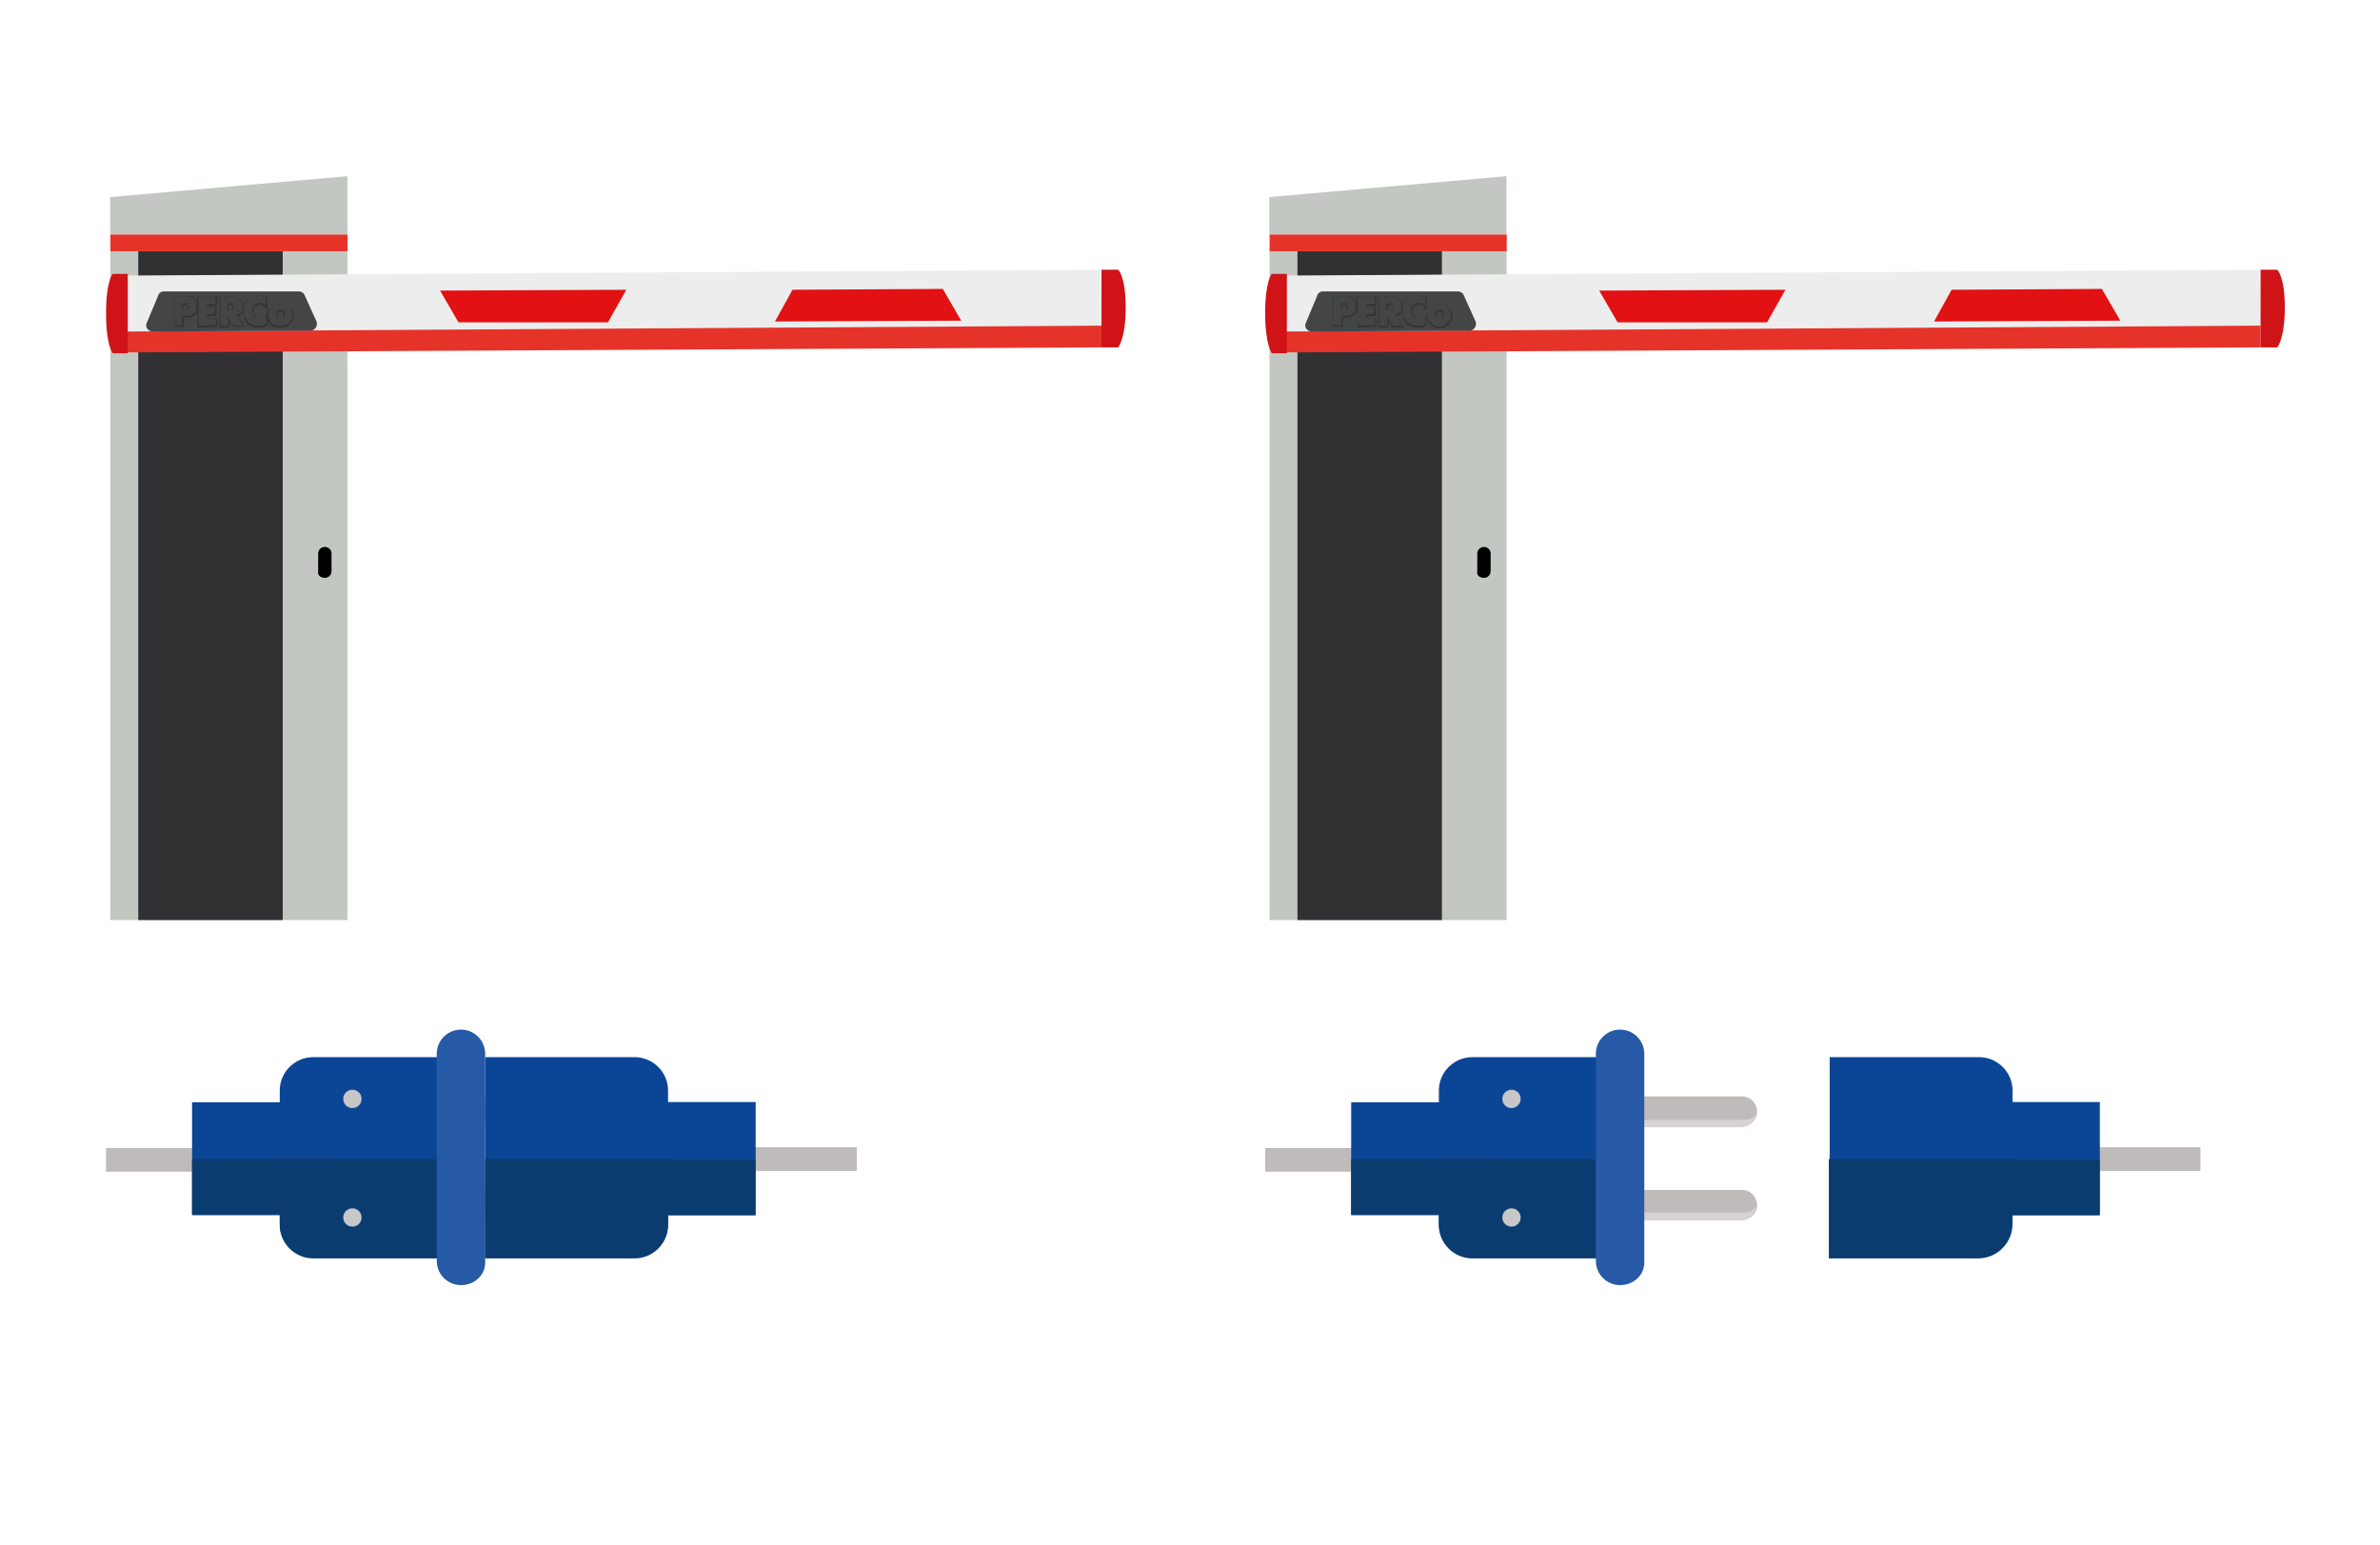 <?xml version="1.0" encoding="utf-8"?>
<!-- Generator: Adobe Illustrator 24.2.0, SVG Export Plug-In . SVG Version: 6.00 Build 0)  -->
<svg version="1.1" id="Слой_1" xmlns="http://www.w3.org/2000/svg" xmlns:xlink="http://www.w3.org/1999/xlink" x="0px" y="0px"
	 viewBox="0 0 285 185" style="enable-background:new 0 0 285 185;" xml:space="preserve">
<style type="text/css">
	.st0{fill:#C2C7C1;}
	.st1{fill:#313133;}
	.st2{fill:#E6332A;}
	.st3{fill:#EDEDED;}
	.st4{fill:#D01317;}
	.st5{fill:#E21113;}
	.st6{fill:#444646;}
	.st7{fill:#525251;stroke:#373636;stroke-width:0.3;stroke-miterlimit:10;}
	.st8{fill:none;stroke:#BEBBBA;stroke-width:2.831;stroke-miterlimit:10;}
	.st9{fill:#BEBBBA;}
	.st10{fill:#D7D2D3;}
	.st11{fill:#0B4696;}
	.st12{fill:#0A3C70;}
	.st13{fill:#265AA6;}
	.st14{fill:#C7C6C8;}
</style>
<g>
	<g>
		<polygon class="st0" points="13.2,28.1 41.6,28.1 41.6,21.1 13.2,23.6 		"/>
		
			<rect x="13.2" y="30.1" transform="matrix(-1 -4.343871e-11 4.343871e-11 -1 54.805 140.281)" class="st0" width="28.4" height="80.1"/>
		
			<rect x="16.6" y="30.1" transform="matrix(-1 -4.703761e-11 4.703761e-11 -1 50.456 140.281)" class="st1" width="17.3" height="80.1"/>
		
			<rect x="13.2" y="28.1" transform="matrix(-1 -4.595003e-11 4.595003e-11 -1 54.818 58.188)" class="st2" width="28.4" height="2"/>
		<path d="M38.9,69.2L38.9,69.2c0.5,0,0.8-0.4,0.8-0.8v-2.1c0-0.5-0.4-0.8-0.8-0.8l0,0c-0.5,0-0.8,0.4-0.8,0.8v2.1
			C38,68.9,38.4,69.2,38.9,69.2z"/>
		<g>
			<polygon class="st3" points="131.9,39.1 15.1,39.8 15.1,33 131.8,32.3 			"/>
			<polygon class="st2" points="131.9,41.6 15.1,42.2 15.1,39.7 131.9,39 			"/>
			<path class="st4" d="M13.5,42.3l1.8,0l0-9.5l-1.8,0c0,0-0.8,0.8-0.8,4.7S13.5,42.3,13.5,42.3z"/>
			<g id="LWPOLYLINE_27_">
				<g>
					<polygon class="st5" points="72.8,38.6 54.9,38.6 52.7,34.8 75,34.7 					"/>
				</g>
			</g>
			<g>
				<g>
					<g id="LWPOLYLINE_24_">
						<polygon class="st5" points="112.9,34.6 94.9,34.7 92.8,38.5 115.1,38.4 						"/>
					</g>
				</g>
			</g>
			<g>
				<g id="LWPOLYLINE_23_">
					<g>
						<path class="st6" d="M19.6,34.9l16.2,0c0.3,0,0.6,0.2,0.7,0.5l1.4,3.1c0.2,0.5-0.2,1.1-0.7,1.1l-18.9,0.1
							c-0.6,0-1-0.6-0.7-1.1l1.3-3.1C19,35.1,19.3,34.9,19.6,34.9z"/>
					</g>
				</g>
				<g>
					<g id="LWPOLYLINE_22_">
						<polygon class="st7" points="23.8,39.1 23.8,35.6 25.9,35.6 25.9,36.5 24.8,36.5 24.8,36.9 25.8,36.9 25.8,37.7 24.8,37.7 
							24.8,38.2 25.9,38.2 25.9,39 						"/>
					</g>
					<path class="st7" d="M23.6,36.6l0-0.2l-0.1-0.2l-0.1-0.2l-0.2-0.2l-0.2-0.1l-0.3-0.1l-0.3,0l-0.1,0l-1.3,0l0,3.4l0.9,0l0-1.1
						l0.4,0l0.1,0l0.3,0l0.3-0.1l0.2-0.1l0.2-0.2l0.1-0.2l0.1-0.2l0-0.2l0-0.2L23.6,36.6z M22.6,36.8L22.6,36.8l0,0.1l0,0.1l0,0.1
						l-0.1,0.1l-0.1,0l-0.1,0l-0.1,0l-0.1,0l-0.3,0l0-0.8l0.3,0l0.1,0l0.1,0l0.1,0l0.1,0l0,0.1l0,0.1l0,0.1L22.6,36.8L22.6,36.8
						L22.6,36.8z"/>
					<g id="LWPOLYLINE_17_">
						<polygon class="st7" points="31.9,38.9 31.8,38.9 31.6,39 31.5,39.1 31.4,39.1 31.3,39.1 31.2,39.1 31.1,39.1 31,39.1 
							30.6,39.1 30.3,39 30,38.9 29.7,38.7 29.5,38.4 29.4,38.1 29.3,37.7 29.2,37.3 29.3,36.9 29.4,36.6 29.5,36.2 29.8,36 
							30,35.8 30.3,35.6 30.6,35.6 30.9,35.5 31.1,35.5 31.2,35.5 31.3,35.6 31.4,35.6 31.5,35.6 31.6,35.7 31.8,35.7 31.9,35.8 
							31.9,36.8 31.8,36.7 31.7,36.7 31.7,36.6 31.6,36.5 31.5,36.5 31.3,36.4 31.2,36.4 31.1,36.4 30.9,36.4 30.7,36.5 30.6,36.6 
							30.4,36.7 30.3,36.8 30.3,37 30.2,37.2 30.2,37.4 30.2,37.6 30.3,37.8 30.4,37.9 30.5,38 30.6,38.2 30.7,38.2 30.9,38.3 
							31.1,38.3 31.2,38.3 31.3,38.3 31.4,38.2 31.5,38.2 31.6,38.1 31.7,38 31.8,38 31.9,37.9 						"/>
					</g>
					<path class="st7" d="M35,37.6l-0.1-0.2l-0.1-0.2L34.6,37l-0.2-0.2l-0.2-0.1l-0.3-0.1l-0.3,0l-0.3,0L33,36.7l-0.2,0.1L32.5,37
						l-0.2,0.2l-0.1,0.2l-0.1,0.2l0,0.3l0,0.3l0.1,0.2l0.1,0.2l0.2,0.2l0.2,0.2L33,39l0.3,0.1l0.3,0l0.3,0l0.3-0.1l0.2-0.1l0.2-0.2
						l0.2-0.2l0.1-0.2l0.1-0.2l0-0.3L35,37.6z M34.1,37.9L34.1,37.9l0,0.2l0,0.1L34,38.3l-0.1,0.1l-0.1,0.1l-0.2,0l-0.2,0l-0.1-0.1
						l-0.1-0.1l-0.1-0.1l0-0.1l0-0.1l0-0.1l0-0.1l0-0.1l0-0.1l0-0.1l0.1-0.1l0.1-0.1l0.1-0.1l0.1,0l0.1,0l0.1,0l0.1,0l0.1,0.1
						l0.1,0.1l0.1,0.1l0,0.1l0,0.1L34.1,37.9L34.1,37.9z"/>
					<path class="st7" d="M28.3,37.8l0.2-0.1l0.2-0.1l0.1-0.1l0.1-0.1l0.1-0.1l0-0.2l0-0.1l0-0.1l0-0.2l0-0.2l-0.1-0.2l-0.1-0.2
						l-0.2-0.2l-0.2-0.1l-0.2-0.1l-0.3,0l-0.1,0l-1.4,0l0,3.4l0.9,0l0-1.1l0,0l0.3,0.5L28,39l1.1,0L28.3,37.8z M28,36.8L28,36.8
						l0,0.1l0,0.1l0,0.1l-0.1,0.1l-0.1,0l-0.1,0l-0.1,0l-0.1,0l-0.3,0l0-0.8l0.3,0l0.1,0l0.1,0l0.1,0l0.1,0l0,0.1l0,0.1l0,0.1
						L28,36.8L28,36.8L28,36.8z"/>
				</g>
				<g>
					<g id="LWPOLYLINE_16_">
						<polygon class="st6" points="23.8,38.9 23.8,35.5 25.8,35.5 25.8,36.3 24.8,36.3 24.8,36.8 25.7,36.8 25.7,37.5 24.8,37.5 
							24.8,38.1 25.8,38.1 25.9,38.9 						"/>
					</g>
					<path class="st6" d="M23.5,36.5l0-0.2l-0.1-0.2l-0.1-0.2l-0.2-0.2l-0.2-0.1l-0.3-0.1l-0.3,0l-0.1,0l-1.3,0l0,3.4l0.9,0l0-1.1
						l0.4,0l0.1,0l0.3,0l0.3-0.1l0.2-0.1l0.2-0.2l0.1-0.2l0.1-0.2l0-0.2l0-0.2L23.5,36.5z M22.6,36.7L22.6,36.7l0,0.1l0,0.1l0,0.1
						l-0.1,0.1l-0.1,0l-0.1,0l-0.1,0l-0.1,0l-0.3,0l0-0.8l0.3,0l0.1,0l0.1,0l0.1,0l0.1,0l0,0.1l0,0.1l0,0.1L22.6,36.7L22.6,36.7
						L22.6,36.7z"/>
					<g id="LWPOLYLINE_15_">
						<polygon class="st6" points="31.9,38.7 31.7,38.8 31.6,38.8 31.5,38.9 31.4,38.9 31.3,38.9 31.2,39 31.1,39 30.9,39 
							30.6,38.9 30.3,38.9 30,38.7 29.7,38.5 29.5,38.2 29.3,37.9 29.2,37.6 29.2,37.2 29.2,36.8 29.4,36.4 29.5,36.1 29.7,35.8 
							30,35.6 30.3,35.5 30.6,35.4 30.9,35.4 31,35.4 31.2,35.4 31.3,35.4 31.4,35.4 31.5,35.5 31.6,35.5 31.7,35.6 31.8,35.6 
							31.8,36.6 31.8,36.6 31.7,36.5 31.6,36.4 31.6,36.4 31.4,36.3 31.3,36.3 31.2,36.2 31,36.2 30.9,36.2 30.7,36.3 30.5,36.4 
							30.4,36.5 30.3,36.7 30.2,36.8 30.2,37 30.2,37.2 30.2,37.4 30.3,37.6 30.3,37.8 30.4,37.9 30.6,38 30.7,38.1 30.9,38.1 
							31.1,38.1 31.2,38.1 31.3,38.1 31.4,38.1 31.5,38 31.6,37.9 31.7,37.9 31.8,37.8 31.8,37.8 						"/>
					</g>
					<path class="st6" d="M34.9,37.4l-0.1-0.2L34.8,37l-0.2-0.2l-0.2-0.2l-0.2-0.1l-0.3-0.1l-0.3,0l-0.3,0l-0.3,0.1l-0.2,0.1
						l-0.2,0.2L32.4,37l-0.1,0.2l-0.1,0.2l0,0.3l0,0.3l0.1,0.2l0.1,0.2l0.2,0.2l0.2,0.2l0.2,0.1l0.3,0.1l0.3,0l0.3,0l0.3-0.1
						l0.2-0.1l0.2-0.2l0.2-0.2l0.1-0.2l0.1-0.2l0-0.3L34.9,37.4z M34.1,37.7L34.1,37.7l0,0.2l0,0.1l-0.1,0.1l-0.1,0.1l-0.1,0.1
						l-0.2,0l-0.2,0l-0.1-0.1l-0.1-0.1l-0.1-0.1l0-0.1l0-0.1l0-0.1l0-0.1l0-0.1l0-0.1l0-0.1l0.1-0.1l0.1-0.1l0.1-0.1l0.1,0l0.1,0
						l0.1,0l0.1,0l0.1,0.1l0.1,0.1l0.1,0.1l0,0.1l0,0.1L34.1,37.7L34.1,37.7z"/>
					<path class="st6" d="M28.3,37.7l0.2-0.1l0.2-0.1l0.1-0.1l0.1-0.1l0.1-0.1l0-0.2l0-0.1l0-0.1l0-0.2l0-0.2l-0.1-0.2l-0.1-0.2
						l-0.2-0.2l-0.2-0.1l-0.2-0.1l-0.3,0l-0.1,0l-1.4,0l0,3.4l0.9,0l0-1.1l0,0l0.3,0.5l0.4,0.6l1.1,0L28.3,37.7z M28,36.7L28,36.7
						l0,0.1l0,0.1l0,0.1l-0.1,0.1l-0.1,0l-0.1,0l-0.1,0l-0.1,0l-0.3,0l0-0.8l0.3,0l0.1,0l0.1,0l0.1,0l0.1,0l0,0.1l0,0.1l0,0.1
						L28,36.7L28,36.7L28,36.7z"/>
				</g>
			</g>
			<path class="st4" d="M133.9,41.6l-2,0l0-9.3l2,0c0,0,0.9,0.8,0.9,4.5C134.8,40.6,133.9,41.6,133.9,41.6z"/>
		</g>
	</g>
	<g>
		<line class="st8" x1="151.5" y1="138.9" x2="170.8" y2="138.9"/>
		<path class="st9" d="M195.7,134.9h12.9c1,0,1.8-0.8,1.8-1.8v0c0-1-0.8-1.8-1.8-1.8h-12.9c-1,0-1.8,0.8-1.8,1.8v0
			C193.9,134.1,194.7,134.9,195.7,134.9z"/>
		<path class="st10" d="M208.9,134.1h-12.9c-1,0-1.8-0.8-1.8-1.8c0,0,0-0.1,0-0.1c-0.2,0.3-0.4,0.6-0.4,1c0,1,0.8,1.8,1.8,1.8h12.9
			c0.9,0,1.7-0.7,1.7-1.6C210,133.8,209.5,134.1,208.9,134.1z"/>
		<path class="st11" d="M194.2,150.6h-17.9c-2.2,0-4-1.8-4-4v-16c0-2.2,1.8-4,4-4h17.9V150.6z"/>
		<rect x="161.8" y="132" class="st11" width="15.5" height="13.5"/>
		<rect x="161.8" y="138.8" class="st12" width="16.7" height="6.7"/>
		<path class="st12" d="M172.3,138.8v7.9c0,2.2,1.8,4,4,4h17.9v-11.9H172.3z"/>
		<path class="st9" d="M195.7,146.1h12.9c1,0,1.8-0.8,1.8-1.8l0,0c0-1-0.8-1.8-1.8-1.8h-12.9c-1,0-1.8,0.8-1.8,1.8l0,0
			C193.9,145.3,194.7,146.1,195.7,146.1z"/>
		<path class="st10" d="M208.9,145.2h-12.9c-1,0-1.8-0.8-1.8-1.8c0,0,0-0.1,0-0.1c-0.2,0.3-0.4,0.6-0.4,1c0,1,0.8,1.8,1.8,1.8h12.9
			c0.9,0,1.7-0.7,1.7-1.6C210,144.9,209.5,145.2,208.9,145.2z"/>
		<path class="st13" d="M194,153.9L194,153.9c-1.6,0-2.9-1.3-2.9-2.9v-24.8c0-1.6,1.3-2.9,2.9-2.9h0c1.6,0,2.9,1.3,2.9,2.9V151
			C197,152.6,195.7,153.9,194,153.9z"/>
		<circle class="st14" cx="181" cy="131.6" r="1.1"/>
		<circle class="st14" cx="181" cy="145.8" r="1.1"/>
		<line class="st8" x1="244.2" y1="138.8" x2="263.5" y2="138.8"/>
		<path class="st11" d="M219.1,150.6h17.9c2.2,0,4-1.8,4-4v-16c0-2.2-1.8-4-4-4h-17.9V150.6z"/>
		
			<rect x="235.9" y="132" transform="matrix(-1 -4.380641e-11 4.380641e-11 -1 487.353 277.475)" class="st11" width="15.5" height="13.5"/>
		
			<rect x="234.7" y="138.8" transform="matrix(-1 -4.526125e-11 4.526125e-11 -1 486.123 284.351)" class="st12" width="16.7" height="6.7"/>
		<path class="st12" d="M240.9,138.8v7.9c0,2.2-1.8,4-4,4h-17.9v-11.9H240.9z"/>
	</g>
	<g>
		<line class="st8" x1="12.7" y1="138.9" x2="32" y2="138.9"/>
		<path class="st9" d="M56.9,134.9h12.9c1,0,1.8-0.8,1.8-1.8v0c0-1-0.8-1.8-1.8-1.8H56.9c-1,0-1.8,0.8-1.8,1.8v0
			C55.1,134.1,55.9,134.9,56.9,134.9z"/>
		<path class="st10" d="M70.1,134.1H57.3c-1,0-1.8-0.8-1.8-1.8c0,0,0-0.1,0-0.1c-0.2,0.3-0.4,0.6-0.4,1c0,1,0.8,1.8,1.8,1.8h12.9
			c0.9,0,1.7-0.7,1.7-1.6C71.2,133.8,70.7,134.1,70.1,134.1z"/>
		<path class="st11" d="M55.3,150.6H37.5c-2.2,0-4-1.8-4-4v-16c0-2.2,1.8-4,4-4h17.9V150.6z"/>
		<rect x="23" y="132" class="st11" width="15.5" height="13.5"/>
		<rect x="23" y="138.8" class="st12" width="16.7" height="6.7"/>
		<path class="st12" d="M33.5,138.8v7.9c0,2.2,1.8,4,4,4h17.9v-11.9H33.5z"/>
		<path class="st9" d="M56.9,146.1h12.9c1,0,1.8-0.8,1.8-1.8l0,0c0-1-0.8-1.8-1.8-1.8H56.9c-1,0-1.8,0.8-1.8,1.8l0,0
			C55.1,145.3,55.9,146.1,56.9,146.1z"/>
		<path class="st10" d="M70.1,145.2H57.3c-1,0-1.8-0.8-1.8-1.8c0,0,0-0.1,0-0.1c-0.2,0.3-0.4,0.6-0.4,1c0,1,0.8,1.8,1.8,1.8h12.9
			c0.9,0,1.7-0.7,1.7-1.6C71.2,144.9,70.7,145.2,70.1,145.2z"/>
		<path class="st13" d="M55.2,153.9L55.2,153.9c-1.6,0-2.9-1.3-2.9-2.9v-24.8c0-1.6,1.3-2.9,2.9-2.9h0c1.6,0,2.9,1.3,2.9,2.9V151
			C58.2,152.6,56.9,153.9,55.2,153.9z"/>
		<circle class="st14" cx="42.2" cy="131.6" r="1.1"/>
		<circle class="st14" cx="42.2" cy="145.8" r="1.1"/>
		<g>
			<line class="st8" x1="83.3" y1="138.8" x2="102.6" y2="138.8"/>
			<path class="st11" d="M58.1,150.6H76c2.2,0,4-1.8,4-4v-16c0-2.2-1.8-4-4-4H58.1V150.6z"/>
			
				<rect x="75" y="132" transform="matrix(-1 -4.380641e-11 4.380641e-11 -1 165.491 277.475)" class="st11" width="15.5" height="13.5"/>
			
				<rect x="73.8" y="138.8" transform="matrix(-1 -4.460844e-11 4.460844e-11 -1 164.261 284.351)" class="st12" width="16.7" height="6.7"/>
			<path class="st12" d="M80,138.8v7.9c0,2.2-1.8,4-4,4H58.1v-11.9H80z"/>
		</g>
	</g>
	<g>
		<polygon class="st0" points="152,28.1 180.4,28.1 180.4,21.1 152,23.6 		"/>
		
			<rect x="152" y="30.1" transform="matrix(-1 -4.343871e-11 4.343871e-11 -1 332.416 140.281)" class="st0" width="28.4" height="80.1"/>
		
			<rect x="155.4" y="30.1" transform="matrix(-1 -4.703761e-11 4.703761e-11 -1 328.067 140.281)" class="st1" width="17.3" height="80.1"/>
		
			<rect x="152" y="28.1" transform="matrix(-1 -4.595003e-11 4.595003e-11 -1 332.428 58.188)" class="st2" width="28.4" height="2"/>
		<path d="M177.7,69.2L177.7,69.2c0.5,0,0.8-0.4,0.8-0.8v-2.1c0-0.5-0.4-0.8-0.8-0.8l0,0c-0.5,0-0.8,0.4-0.8,0.8v2.1
			C176.8,68.9,177.2,69.2,177.7,69.2z"/>
		<g>
			<polygon class="st3" points="270.7,39.1 153.9,39.8 153.9,33 270.6,32.3 			"/>
			<polygon class="st2" points="270.7,41.6 154,42.2 153.9,39.7 270.7,39 			"/>
			<path class="st4" d="M152.3,42.3l1.8,0l0-9.5l-1.8,0c0,0-0.8,0.8-0.8,4.7C151.5,41.3,152.3,42.3,152.3,42.3z"/>
			<g id="LWPOLYLINE_11_">
				<g>
					<polygon class="st5" points="211.6,38.6 193.7,38.6 191.5,34.8 213.8,34.7 					"/>
				</g>
			</g>
			<g>
				<g>
					<g id="LWPOLYLINE_25_">
						<polygon class="st5" points="251.7,34.6 233.7,34.7 231.6,38.5 253.9,38.4 						"/>
					</g>
				</g>
			</g>
			<g>
				<g id="LWPOLYLINE_7_">
					<g>
						<path class="st6" d="M158.4,34.9l16.2,0c0.3,0,0.6,0.2,0.7,0.5l1.4,3.1c0.2,0.5-0.2,1.1-0.7,1.1l-18.9,0.1
							c-0.6,0-1-0.6-0.7-1.1l1.3-3.1C157.8,35.1,158.1,34.9,158.4,34.9z"/>
					</g>
				</g>
				<g>
					<g id="LWPOLYLINE_6_">
						<polygon class="st7" points="162.7,39.1 162.6,35.6 164.7,35.6 164.7,36.5 163.6,36.5 163.6,36.9 164.6,36.9 164.6,37.7 
							163.6,37.7 163.6,38.2 164.7,38.2 164.7,39 						"/>
					</g>
					<path class="st7" d="M162.4,36.6l0-0.2l-0.1-0.2l-0.1-0.2l-0.2-0.2l-0.2-0.1l-0.3-0.1l-0.3,0l-0.1,0l-1.3,0l0,3.4l0.9,0l0-1.1
						l0.4,0l0.1,0l0.3,0l0.3-0.1l0.2-0.1l0.2-0.2l0.1-0.2l0.1-0.2l0-0.2l0-0.2L162.4,36.6z M161.4,36.8L161.4,36.8l0,0.1l0,0.1
						l0,0.1l-0.1,0.1l-0.1,0l-0.1,0l-0.1,0l-0.1,0l-0.3,0l0-0.8l0.3,0l0.1,0l0.1,0l0.1,0l0.1,0l0,0.1l0,0.1l0,0.1L161.4,36.8
						L161.4,36.8L161.4,36.8z"/>
					<g id="LWPOLYLINE_3_">
						<polygon class="st7" points="170.7,38.9 170.6,38.9 170.5,39 170.3,39.1 170.2,39.1 170.1,39.1 170,39.1 169.9,39.1 
							169.8,39.1 169.4,39.1 169.1,39 168.8,38.9 168.5,38.7 168.3,38.4 168.2,38.1 168.1,37.7 168,37.3 168.1,36.9 168.2,36.6 
							168.3,36.2 168.6,36 168.8,35.8 169.1,35.6 169.4,35.6 169.8,35.5 169.9,35.5 170,35.5 170.1,35.6 170.2,35.6 170.3,35.6 
							170.5,35.7 170.6,35.7 170.7,35.8 170.7,36.8 170.6,36.7 170.6,36.7 170.5,36.6 170.4,36.5 170.3,36.5 170.2,36.4 170,36.4 
							169.9,36.4 169.7,36.4 169.5,36.5 169.4,36.6 169.2,36.7 169.1,36.8 169.1,37 169,37.2 169,37.4 169,37.6 169.1,37.8 
							169.2,37.9 169.3,38 169.4,38.2 169.5,38.2 169.7,38.3 169.9,38.3 170,38.3 170.1,38.3 170.2,38.2 170.3,38.2 170.4,38.1 
							170.5,38 170.6,38 170.7,37.9 						"/>
					</g>
					<path class="st7" d="M173.8,37.6l-0.1-0.2l-0.1-0.2l-0.2-0.2l-0.2-0.2l-0.2-0.1l-0.3-0.1l-0.3,0l-0.3,0l-0.3,0.1l-0.2,0.1
						l-0.2,0.2l-0.2,0.2l-0.1,0.2l-0.1,0.2l0,0.3l0,0.3l0.1,0.2l0.1,0.2l0.2,0.2l0.2,0.2l0.2,0.1l0.3,0.1l0.3,0l0.3,0L173,39
						l0.2-0.1l0.2-0.2l0.2-0.2l0.1-0.2l0.1-0.2l0-0.3L173.8,37.6z M172.9,37.9L172.9,37.9l0,0.2l0,0.1l-0.1,0.1l-0.1,0.1l-0.1,0.1
						l-0.2,0l-0.2,0l-0.1-0.1l-0.1-0.1l-0.1-0.1l0-0.1l0-0.1l0-0.1l0-0.1l0-0.1l0-0.1l0-0.1l0.1-0.1l0.1-0.1l0.1-0.1l0.1,0l0.1,0
						l0.1,0l0.1,0l0.1,0.1l0.1,0.1l0.1,0.1l0,0.1l0,0.1L172.9,37.9L172.9,37.9z"/>
					<path class="st7" d="M167.1,37.8l0.2-0.1l0.2-0.1l0.1-0.1l0.1-0.1l0.1-0.1l0-0.2l0-0.1l0-0.1l0-0.2l0-0.2l-0.1-0.2l-0.1-0.2
						l-0.2-0.2l-0.2-0.1l-0.2-0.1l-0.3,0l-0.1,0l-1.4,0l0,3.4l0.9,0l0-1.1l0,0l0.3,0.5l0.4,0.6l1.1,0L167.1,37.8z M166.9,36.8
						L166.9,36.8l0,0.1l0,0.1l0,0.1l-0.1,0.1l-0.1,0l-0.1,0l-0.1,0l-0.1,0l-0.3,0l0-0.8l0.3,0l0.1,0l0.1,0l0.1,0l0.1,0l0,0.1l0,0.1
						l0,0.1L166.9,36.8L166.9,36.8L166.9,36.8z"/>
				</g>
				<g>
					<g id="LWPOLYLINE_2_">
						<polygon class="st6" points="162.6,38.9 162.6,35.5 164.6,35.5 164.7,36.3 163.6,36.3 163.6,36.8 164.5,36.8 164.5,37.5 
							163.6,37.5 163.6,38.1 164.7,38.1 164.7,38.9 						"/>
					</g>
					<path class="st6" d="M162.3,36.5l0-0.2l-0.1-0.2l-0.1-0.2l-0.2-0.2l-0.2-0.1l-0.3-0.1l-0.3,0l-0.1,0l-1.3,0l0,3.4l0.9,0l0-1.1
						l0.4,0l0.1,0l0.3,0l0.3-0.1l0.2-0.1l0.2-0.2l0.1-0.2l0.1-0.2l0-0.2l0-0.2L162.3,36.5z M161.4,36.7L161.4,36.7l0,0.1l0,0.1
						l0,0.1l-0.1,0.1l-0.1,0l-0.1,0l-0.1,0l-0.1,0l-0.3,0l0-0.8l0.3,0l0.1,0l0.1,0l0.1,0l0.1,0l0,0.1l0,0.1l0,0.1L161.4,36.7
						L161.4,36.7L161.4,36.7z"/>
					<g id="LWPOLYLINE_1_">
						<polygon class="st6" points="170.7,38.7 170.5,38.8 170.4,38.8 170.3,38.9 170.2,38.9 170.1,38.9 170,39 169.9,39 169.7,39 
							169.4,38.9 169.1,38.9 168.8,38.7 168.5,38.5 168.3,38.2 168.1,37.9 168,37.6 168,37.2 168,36.8 168.2,36.4 168.3,36.1 
							168.5,35.8 168.8,35.6 169.1,35.5 169.4,35.4 169.7,35.4 169.8,35.4 170,35.4 170.1,35.4 170.2,35.4 170.3,35.5 170.4,35.5 
							170.5,35.6 170.6,35.6 170.7,36.6 170.6,36.6 170.5,36.5 170.4,36.4 170.4,36.4 170.2,36.3 170.1,36.3 170,36.2 169.9,36.2 
							169.7,36.2 169.5,36.3 169.3,36.4 169.2,36.5 169.1,36.7 169,36.8 169,37 169,37.2 169,37.4 169.1,37.6 169.1,37.8 
							169.2,37.9 169.4,38 169.5,38.1 169.7,38.1 169.9,38.1 170,38.1 170.1,38.1 170.2,38.1 170.3,38 170.4,37.9 170.5,37.9 
							170.6,37.8 170.7,37.8 						"/>
					</g>
					<path class="st6" d="M173.7,37.4l-0.1-0.2l-0.1-0.2l-0.2-0.2l-0.2-0.2l-0.2-0.1l-0.3-0.1l-0.3,0l-0.3,0l-0.3,0.1l-0.2,0.1
						l-0.2,0.2l-0.2,0.2l-0.1,0.2l-0.1,0.2l0,0.3l0,0.3l0.1,0.2l0.1,0.2l0.2,0.2l0.2,0.2l0.2,0.1l0.3,0.1l0.3,0l0.3,0l0.3-0.1
						l0.2-0.1l0.2-0.2l0.2-0.2l0.1-0.2l0.1-0.2l0-0.3L173.7,37.4z M172.9,37.7L172.9,37.7l0,0.2l0,0.1l-0.1,0.1l-0.1,0.1l-0.1,0.1
						l-0.2,0l-0.2,0l-0.1-0.1l-0.1-0.1l-0.1-0.1l0-0.1l0-0.1l0-0.1l0-0.1l0-0.1l0-0.1l0-0.1l0.1-0.1l0.1-0.1l0.1-0.1l0.1,0l0.1,0
						l0.1,0l0.1,0l0.1,0.1l0.1,0.1l0.1,0.1l0,0.1l0,0.1L172.9,37.7L172.9,37.7z"/>
					<path class="st6" d="M167.1,37.7l0.2-0.1l0.2-0.1l0.1-0.1l0.1-0.1l0.1-0.1l0-0.2l0-0.1l0-0.1l0-0.2l0-0.2l-0.1-0.2l-0.1-0.2
						l-0.2-0.2l-0.2-0.1l-0.2-0.1l-0.3,0l-0.1,0l-1.4,0l0,3.4l0.9,0l0-1.1l0,0l0.3,0.5l0.4,0.6l1.1,0L167.1,37.7z M166.8,36.7
						L166.8,36.7l0,0.1l0,0.1l0,0.1l-0.1,0.1l-0.1,0l-0.1,0l-0.1,0l-0.1,0l-0.3,0l0-0.8l0.3,0l0.1,0l0.1,0l0.1,0l0.1,0l0,0.1l0,0.1
						l0,0.1L166.8,36.7L166.8,36.7L166.8,36.7z"/>
				</g>
			</g>
			<path class="st4" d="M272.7,41.6l-2,0l0-9.3l2,0c0,0,0.9,0.8,0.9,4.5C273.6,40.6,272.7,41.6,272.7,41.6z"/>
		</g>
	</g>
</g>
</svg>
